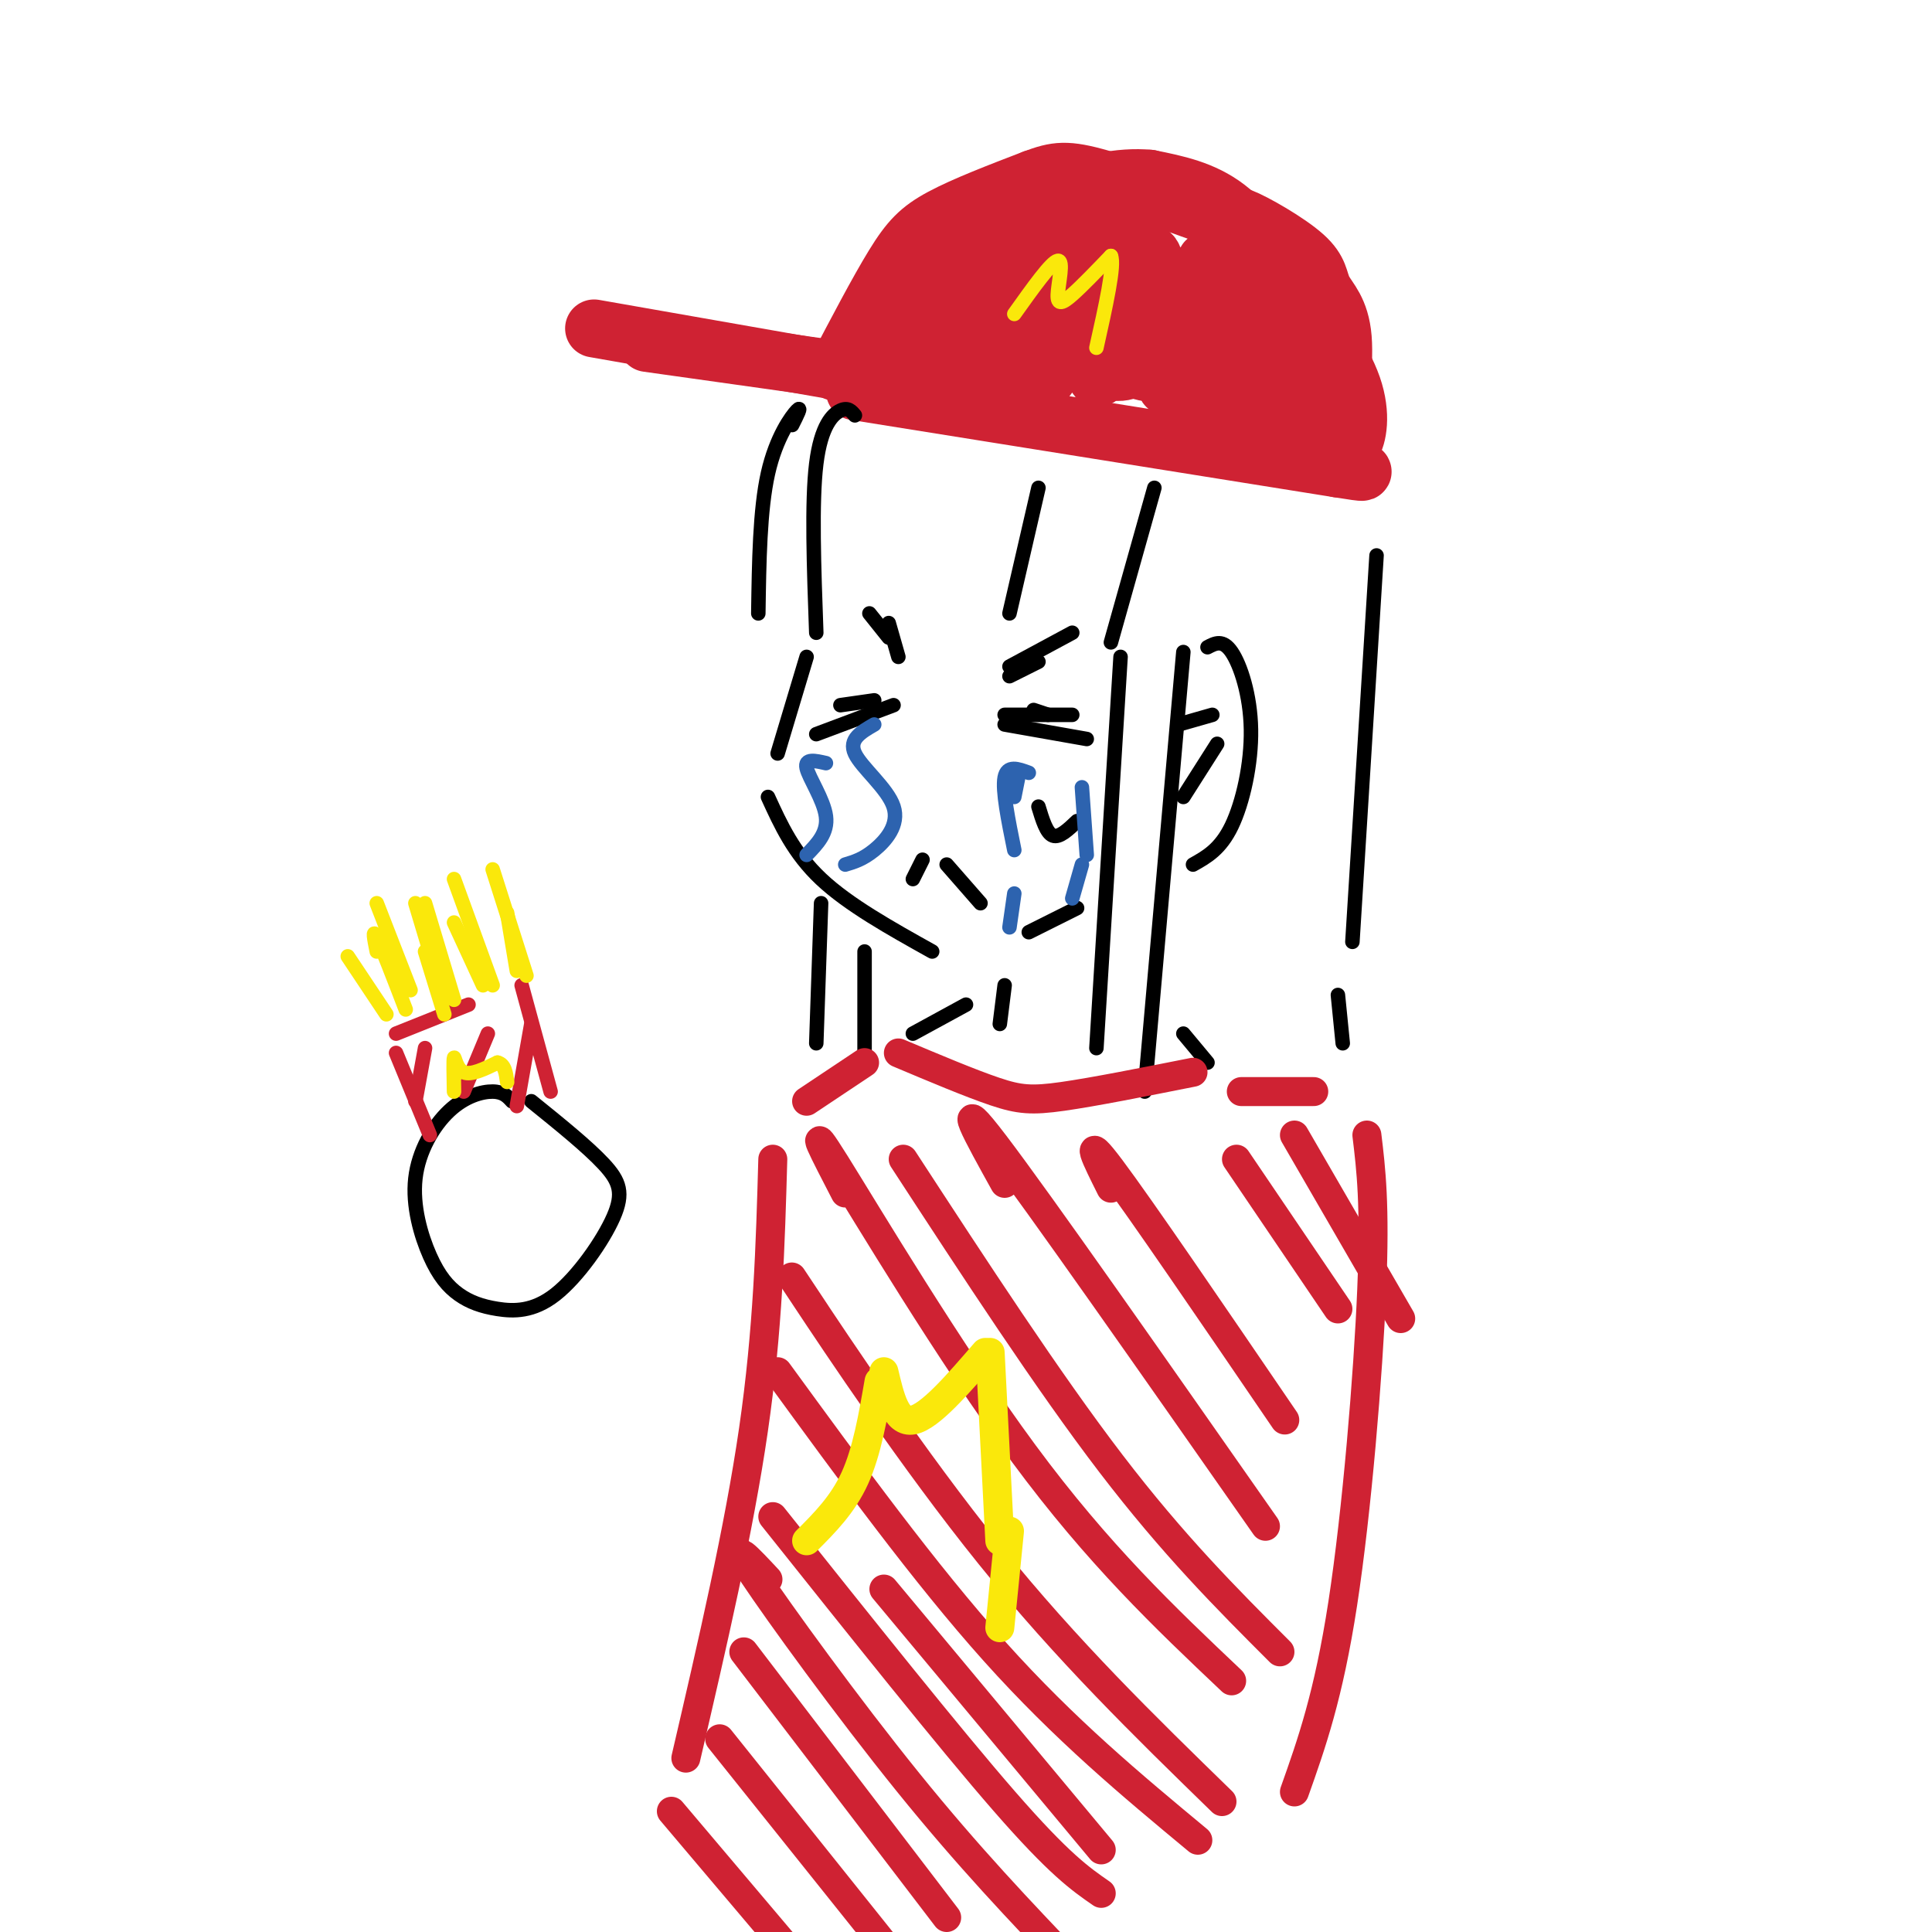 <svg viewBox='0 0 400 400' version='1.1' xmlns='http://www.w3.org/2000/svg' xmlns:xlink='http://www.w3.org/1999/xlink'><g fill='none' stroke='rgb(207,34,51)' stroke-width='12' stroke-linecap='round' stroke-linejoin='round'><path d='M173,77c4.378,-8.356 8.756,-16.711 12,-22c3.244,-5.289 5.356,-7.511 10,-10c4.644,-2.489 11.822,-5.244 19,-8'/><path d='M214,37c4.656,-1.738 6.794,-2.085 14,0c7.206,2.085 19.478,6.600 26,9c6.522,2.400 7.292,2.686 9,9c1.708,6.314 4.354,18.657 7,31'/><path d='M270,86c1.167,5.167 0.583,2.583 0,0'/><path d='M177,81c0.000,0.000 100.000,16.000 100,16'/><path d='M277,97c13.448,2.134 -2.931,-0.531 -11,-9c-8.069,-8.469 -7.826,-22.742 -8,-22c-0.174,0.742 -0.764,16.498 -1,21c-0.236,4.502 -0.118,-2.249 0,-9'/><path d='M257,78c-0.326,-8.576 -1.142,-25.515 -3,-21c-1.858,4.515 -4.757,30.483 -5,29c-0.243,-1.483 2.172,-30.418 1,-32c-1.172,-1.582 -5.931,24.190 -8,26c-2.069,1.810 -1.448,-20.340 -3,-26c-1.552,-5.660 -5.276,5.170 -9,16'/><path d='M230,70c-2.238,4.335 -3.333,7.173 -3,8c0.333,0.827 2.092,-0.358 3,-8c0.908,-7.642 0.963,-21.741 -2,-18c-2.963,3.741 -8.943,25.323 -12,27c-3.057,1.677 -3.191,-16.550 -4,-24c-0.809,-7.450 -2.295,-4.121 -6,2c-3.705,6.121 -9.630,15.035 -11,15c-1.370,-0.035 1.815,-9.017 5,-18'/><path d='M200,54c-2.515,2.267 -11.304,16.935 -13,23c-1.696,6.065 3.700,3.526 8,1c4.300,-2.526 7.505,-5.039 10,-10c2.495,-4.961 4.281,-12.372 3,-15c-1.281,-2.628 -5.628,-0.475 -10,3c-4.372,3.475 -8.770,8.271 -11,12c-2.230,3.729 -2.293,6.392 -2,8c0.293,1.608 0.943,2.163 3,3c2.057,0.837 5.520,1.956 12,-1c6.480,-2.956 15.975,-9.988 20,-16c4.025,-6.012 2.578,-11.003 0,-13c-2.578,-1.997 -6.289,-0.998 -10,0'/><path d='M210,49c-3.865,1.138 -8.527,3.984 -11,8c-2.473,4.016 -2.756,9.202 -2,12c0.756,2.798 2.550,3.208 5,4c2.450,0.792 5.554,1.966 11,1c5.446,-0.966 13.233,-4.070 16,-8c2.767,-3.930 0.514,-8.684 -3,-12c-3.514,-3.316 -8.290,-5.192 -12,-6c-3.710,-0.808 -6.353,-0.548 -6,3c0.353,3.548 3.702,10.384 7,15c3.298,4.616 6.544,7.010 10,9c3.456,1.990 7.123,3.574 7,-1c-0.123,-4.574 -4.035,-15.307 -6,-19c-1.965,-3.693 -1.982,-0.347 -2,3'/><path d='M224,58c-0.092,2.982 0.679,8.937 2,13c1.321,4.063 3.193,6.233 6,6c2.807,-0.233 6.548,-2.868 7,-9c0.452,-6.132 -2.387,-15.761 -4,-20c-1.613,-4.239 -2.002,-3.086 -3,-2c-0.998,1.086 -2.606,2.107 -3,6c-0.394,3.893 0.425,10.657 1,15c0.575,4.343 0.905,6.264 3,8c2.095,1.736 5.957,3.288 8,1c2.043,-2.288 2.269,-8.418 0,-15c-2.269,-6.582 -7.034,-13.618 -11,-16c-3.966,-2.382 -7.133,-0.109 -7,4c0.133,4.109 3.567,10.055 7,16'/><path d='M230,65c2.306,2.579 4.571,1.025 6,-2c1.429,-3.025 2.022,-7.522 0,-12c-2.022,-4.478 -6.660,-8.936 -10,-11c-3.340,-2.064 -5.383,-1.732 -4,1c1.383,2.732 6.191,7.866 11,13'/><path d='M198,80c0.000,0.000 -64.000,-9.000 -64,-9'/><path d='M180,78c0.000,0.000 -57.000,-10.000 -57,-10'/><path d='M258,48c-1.809,-2.001 -3.619,-4.002 -1,-3c2.619,1.002 9.666,5.006 13,8c3.334,2.994 2.956,4.978 4,7c1.044,2.022 3.512,4.083 4,10c0.488,5.917 -1.003,15.691 -1,20c0.003,4.309 1.502,3.155 3,2'/><path d='M280,92c1.019,-1.448 2.067,-6.069 0,-12c-2.067,-5.931 -7.249,-13.174 -12,-20c-4.751,-6.826 -9.072,-13.236 -14,-17c-4.928,-3.764 -10.464,-4.882 -16,-6'/><path d='M238,37c-6.133,-0.578 -13.467,0.978 -20,4c-6.533,3.022 -12.267,7.511 -18,12'/><path d='M210,47c7.994,-3.625 15.988,-7.250 22,-8c6.012,-0.750 10.042,1.375 14,3c3.958,1.625 7.845,2.750 10,7c2.155,4.250 2.577,11.625 3,19'/></g>
<g fill='none' stroke='rgb(0,0,0)' stroke-width='3' stroke-linecap='round' stroke-linejoin='round'><path d='M177,86c-0.711,-0.867 -1.422,-1.733 -3,-1c-1.578,0.733 -4.022,3.067 -5,11c-0.978,7.933 -0.489,21.467 0,35'/><path d='M215,101c0.000,0.000 -6.000,26.000 -6,26'/><path d='M164,88c1.044,-2.067 2.089,-4.133 1,-3c-1.089,1.133 -4.311,5.467 -6,13c-1.689,7.533 -1.844,18.267 -2,29'/><path d='M239,101c0.000,0.000 -9.000,32.000 -9,32'/><path d='M232,136c0.000,0.000 -5.000,81.000 -5,81'/><path d='M245,135c0.000,0.000 -8.000,91.000 -8,91'/><path d='M250,134c1.589,-0.839 3.179,-1.679 5,1c1.821,2.679 3.875,8.875 4,16c0.125,7.125 -1.679,15.179 -4,20c-2.321,4.821 -5.161,6.411 -8,8'/><path d='M167,136c0.000,0.000 -6.000,20.000 -6,20'/><path d='M159,165c2.667,5.833 5.333,11.667 11,17c5.667,5.333 14.333,10.167 23,15'/><path d='M174,146c0.000,0.000 7.000,-1.000 7,-1'/><path d='M214,147c0.000,0.000 3.000,1.000 3,1'/><path d='M191,178c0.000,0.000 -2.000,4.000 -2,4'/><path d='M196,179c0.000,0.000 7.000,8.000 7,8'/><path d='M180,127c0.000,0.000 4.000,5.000 4,5'/><path d='M209,140c0.000,0.000 6.000,-3.000 6,-3'/><path d='M208,150c0.000,0.000 17.000,3.000 17,3'/><path d='M169,152c0.000,0.000 16.000,-6.000 16,-6'/><path d='M208,148c0.000,0.000 14.000,0.000 14,0'/><path d='M215,167c0.833,2.750 1.667,5.500 3,6c1.333,0.500 3.167,-1.250 5,-3'/><path d='M285,115c0.000,0.000 -5.000,80.000 -5,80'/><path d='M213,193c0.000,0.000 10.000,-5.000 10,-5'/><path d='M244,150c0.000,0.000 7.000,-2.000 7,-2'/><path d='M252,154c0.000,0.000 -7.000,11.000 -7,11'/><path d='M170,187c0.000,0.000 -1.000,29.000 -1,29'/><path d='M179,197c0.000,0.000 0.000,23.000 0,23'/><path d='M208,204c0.000,0.000 -1.000,8.000 -1,8'/><path d='M200,208c0.000,0.000 -11.000,6.000 -11,6'/><path d='M245,214c0.000,0.000 5.000,6.000 5,6'/></g>
<g fill='none' stroke='rgb(250,232,11)' stroke-width='3' stroke-linecap='round' stroke-linejoin='round'><path d='M210,65c3.845,-5.393 7.690,-10.786 9,-11c1.310,-0.214 0.083,4.750 0,7c-0.083,2.250 0.976,1.786 3,0c2.024,-1.786 5.012,-4.893 8,-8'/><path d='M230,53c0.833,1.833 -1.083,10.417 -3,19'/></g>
<g fill='none' stroke='rgb(207,34,51)' stroke-width='6' stroke-linecap='round' stroke-linejoin='round'><path d='M186,218c7.489,3.156 14.978,6.311 20,8c5.022,1.689 7.578,1.911 14,1c6.422,-0.911 16.711,-2.956 27,-5'/><path d='M179,220c0.000,0.000 -12.000,8.000 -12,8'/><path d='M160,240c-0.500,17.667 -1.000,35.333 -4,56c-3.000,20.667 -8.500,44.333 -14,68'/><path d='M257,226c0.000,0.000 15.000,0.000 15,0'/><path d='M283,235c0.867,7.156 1.733,14.311 1,32c-0.733,17.689 -3.067,45.911 -6,65c-2.933,19.089 -6.467,29.044 -10,39'/><path d='M139,375c0.000,0.000 33.000,39.000 33,39'/><path d='M149,360c0.000,0.000 44.000,55.000 44,55'/><path d='M159,327c-4.067,-4.356 -8.133,-8.711 -3,-1c5.133,7.711 19.467,27.489 32,43c12.533,15.511 23.267,26.756 34,38'/><path d='M160,314c18.333,23.000 36.667,46.000 48,59c11.333,13.000 15.667,16.000 20,19'/><path d='M161,284c15.250,20.917 30.500,41.833 45,58c14.500,16.167 28.250,27.583 42,39'/><path d='M169,272c-4.000,-6.022 -8.000,-12.044 -2,-3c6.000,9.044 22.000,33.156 38,53c16.000,19.844 32.000,35.422 48,51'/><path d='M175,247c-4.222,-8.156 -8.444,-16.311 -2,-6c6.444,10.311 23.556,39.089 39,60c15.444,20.911 29.222,33.956 43,47'/><path d='M187,240c15.000,23.000 30.000,46.000 43,63c13.000,17.000 24.000,28.000 35,39'/><path d='M208,245c-5.500,-9.917 -11.000,-19.833 -2,-8c9.000,11.833 32.500,45.417 56,79'/><path d='M230,246c-3.000,-6.000 -6.000,-12.000 0,-4c6.000,8.000 21.000,30.000 36,52'/><path d='M256,240c0.000,0.000 21.000,31.000 21,31'/><path d='M268,235c0.000,0.000 22.000,38.000 22,38'/><path d='M154,342c0.000,0.000 42.000,55.000 42,55'/><path d='M183,329c0.000,0.000 45.000,54.000 45,54'/></g>
<g fill='none' stroke='rgb(250,232,11)' stroke-width='6' stroke-linecap='round' stroke-linejoin='round'><path d='M167,319c3.750,-3.750 7.500,-7.500 10,-13c2.500,-5.500 3.750,-12.750 5,-20'/><path d='M183,284c1.250,5.333 2.500,10.667 6,10c3.500,-0.667 9.250,-7.333 15,-14'/><path d='M205,280c0.000,0.000 2.000,39.000 2,39'/><path d='M209,317c0.000,0.000 -2.000,20.000 -2,20'/></g>
<g fill='none' stroke='rgb(0,0,0)' stroke-width='3' stroke-linecap='round' stroke-linejoin='round'><path d='M106,228c-0.898,-0.988 -1.797,-1.976 -4,-2c-2.203,-0.024 -5.711,0.914 -9,4c-3.289,3.086 -6.358,8.318 -7,14c-0.642,5.682 1.143,11.814 3,16c1.857,4.186 3.786,6.426 6,8c2.214,1.574 4.712,2.483 8,3c3.288,0.517 7.366,0.644 12,-3c4.634,-3.644 9.825,-11.058 12,-16c2.175,-4.942 1.336,-7.412 -2,-11c-3.336,-3.588 -9.168,-8.294 -15,-13'/></g>
<g fill='none' stroke='rgb(207,34,51)' stroke-width='3' stroke-linecap='round' stroke-linejoin='round'><path d='M82,218c0.000,0.000 7.000,17.000 7,17'/><path d='M82,214c0.000,0.000 15.000,-6.000 15,-6'/><path d='M108,204c0.000,0.000 6.000,22.000 6,22'/><path d='M88,217c0.000,0.000 -2.000,11.000 -2,11'/><path d='M101,214c0.000,0.000 -5.000,12.000 -5,12'/><path d='M110,212c0.000,0.000 -3.000,17.000 -3,17'/></g>
<g fill='none' stroke='rgb(250,232,11)' stroke-width='3' stroke-linecap='round' stroke-linejoin='round'><path d='M78,197c-0.500,-2.500 -1.000,-5.000 0,-3c1.000,2.000 3.500,8.500 6,15'/><path d='M88,197c0.000,0.000 4.000,13.000 4,13'/><path d='M94,191c0.000,0.000 6.000,13.000 6,13'/><path d='M105,189c0.000,0.000 2.000,12.000 2,12'/></g>
<g fill='none' stroke='rgb(45,99,175)' stroke-width='3' stroke-linecap='round' stroke-linejoin='round'><path d='M181,150c-2.679,1.542 -5.357,3.083 -4,6c1.357,2.917 6.750,7.208 8,11c1.250,3.792 -1.643,7.083 -4,9c-2.357,1.917 -4.179,2.458 -6,3'/><path d='M171,158c-2.222,-0.511 -4.444,-1.022 -4,1c0.444,2.022 3.556,6.578 4,10c0.444,3.422 -1.778,5.711 -4,8'/><path d='M213,160c-2.250,-0.833 -4.500,-1.667 -5,1c-0.500,2.667 0.750,8.833 2,15'/><path d='M224,163c0.000,0.000 1.000,14.000 1,14'/><path d='M210,185c0.000,0.000 -1.000,7.000 -1,7'/><path d='M224,179c0.000,0.000 -2.000,7.000 -2,7'/><path d='M210,165c0.000,0.000 1.000,-5.000 1,-5'/></g>
<g fill='none' stroke='rgb(0,0,0)' stroke-width='3' stroke-linecap='round' stroke-linejoin='round'><path d='M277,206c0.000,0.000 1.000,10.000 1,10'/></g>
<g fill='none' stroke='rgb(250,232,11)' stroke-width='3' stroke-linecap='round' stroke-linejoin='round'><path d='M72,198c0.000,0.000 8.000,12.000 8,12'/><path d='M78,187c0.000,0.000 7.000,18.000 7,18'/><path d='M86,187c0.000,0.000 6.000,20.000 6,20'/><path d='M94,182c0.000,0.000 8.000,22.000 8,22'/><path d='M102,180c0.000,0.000 7.000,22.000 7,22'/><path d='M88,187c0.000,0.000 6.000,20.000 6,20'/><path d='M94,226c-0.067,-3.333 -0.133,-6.667 0,-7c0.133,-0.333 0.467,2.333 2,3c1.533,0.667 4.267,-0.667 7,-2'/><path d='M103,220c1.500,0.333 1.750,2.167 2,4'/></g>
<g fill='none' stroke='rgb(0,0,0)' stroke-width='3' stroke-linecap='round' stroke-linejoin='round'><path d='M184,129c0.000,0.000 2.000,7.000 2,7'/><path d='M209,138c0.000,0.000 13.000,-7.000 13,-7'/></g>
</svg>